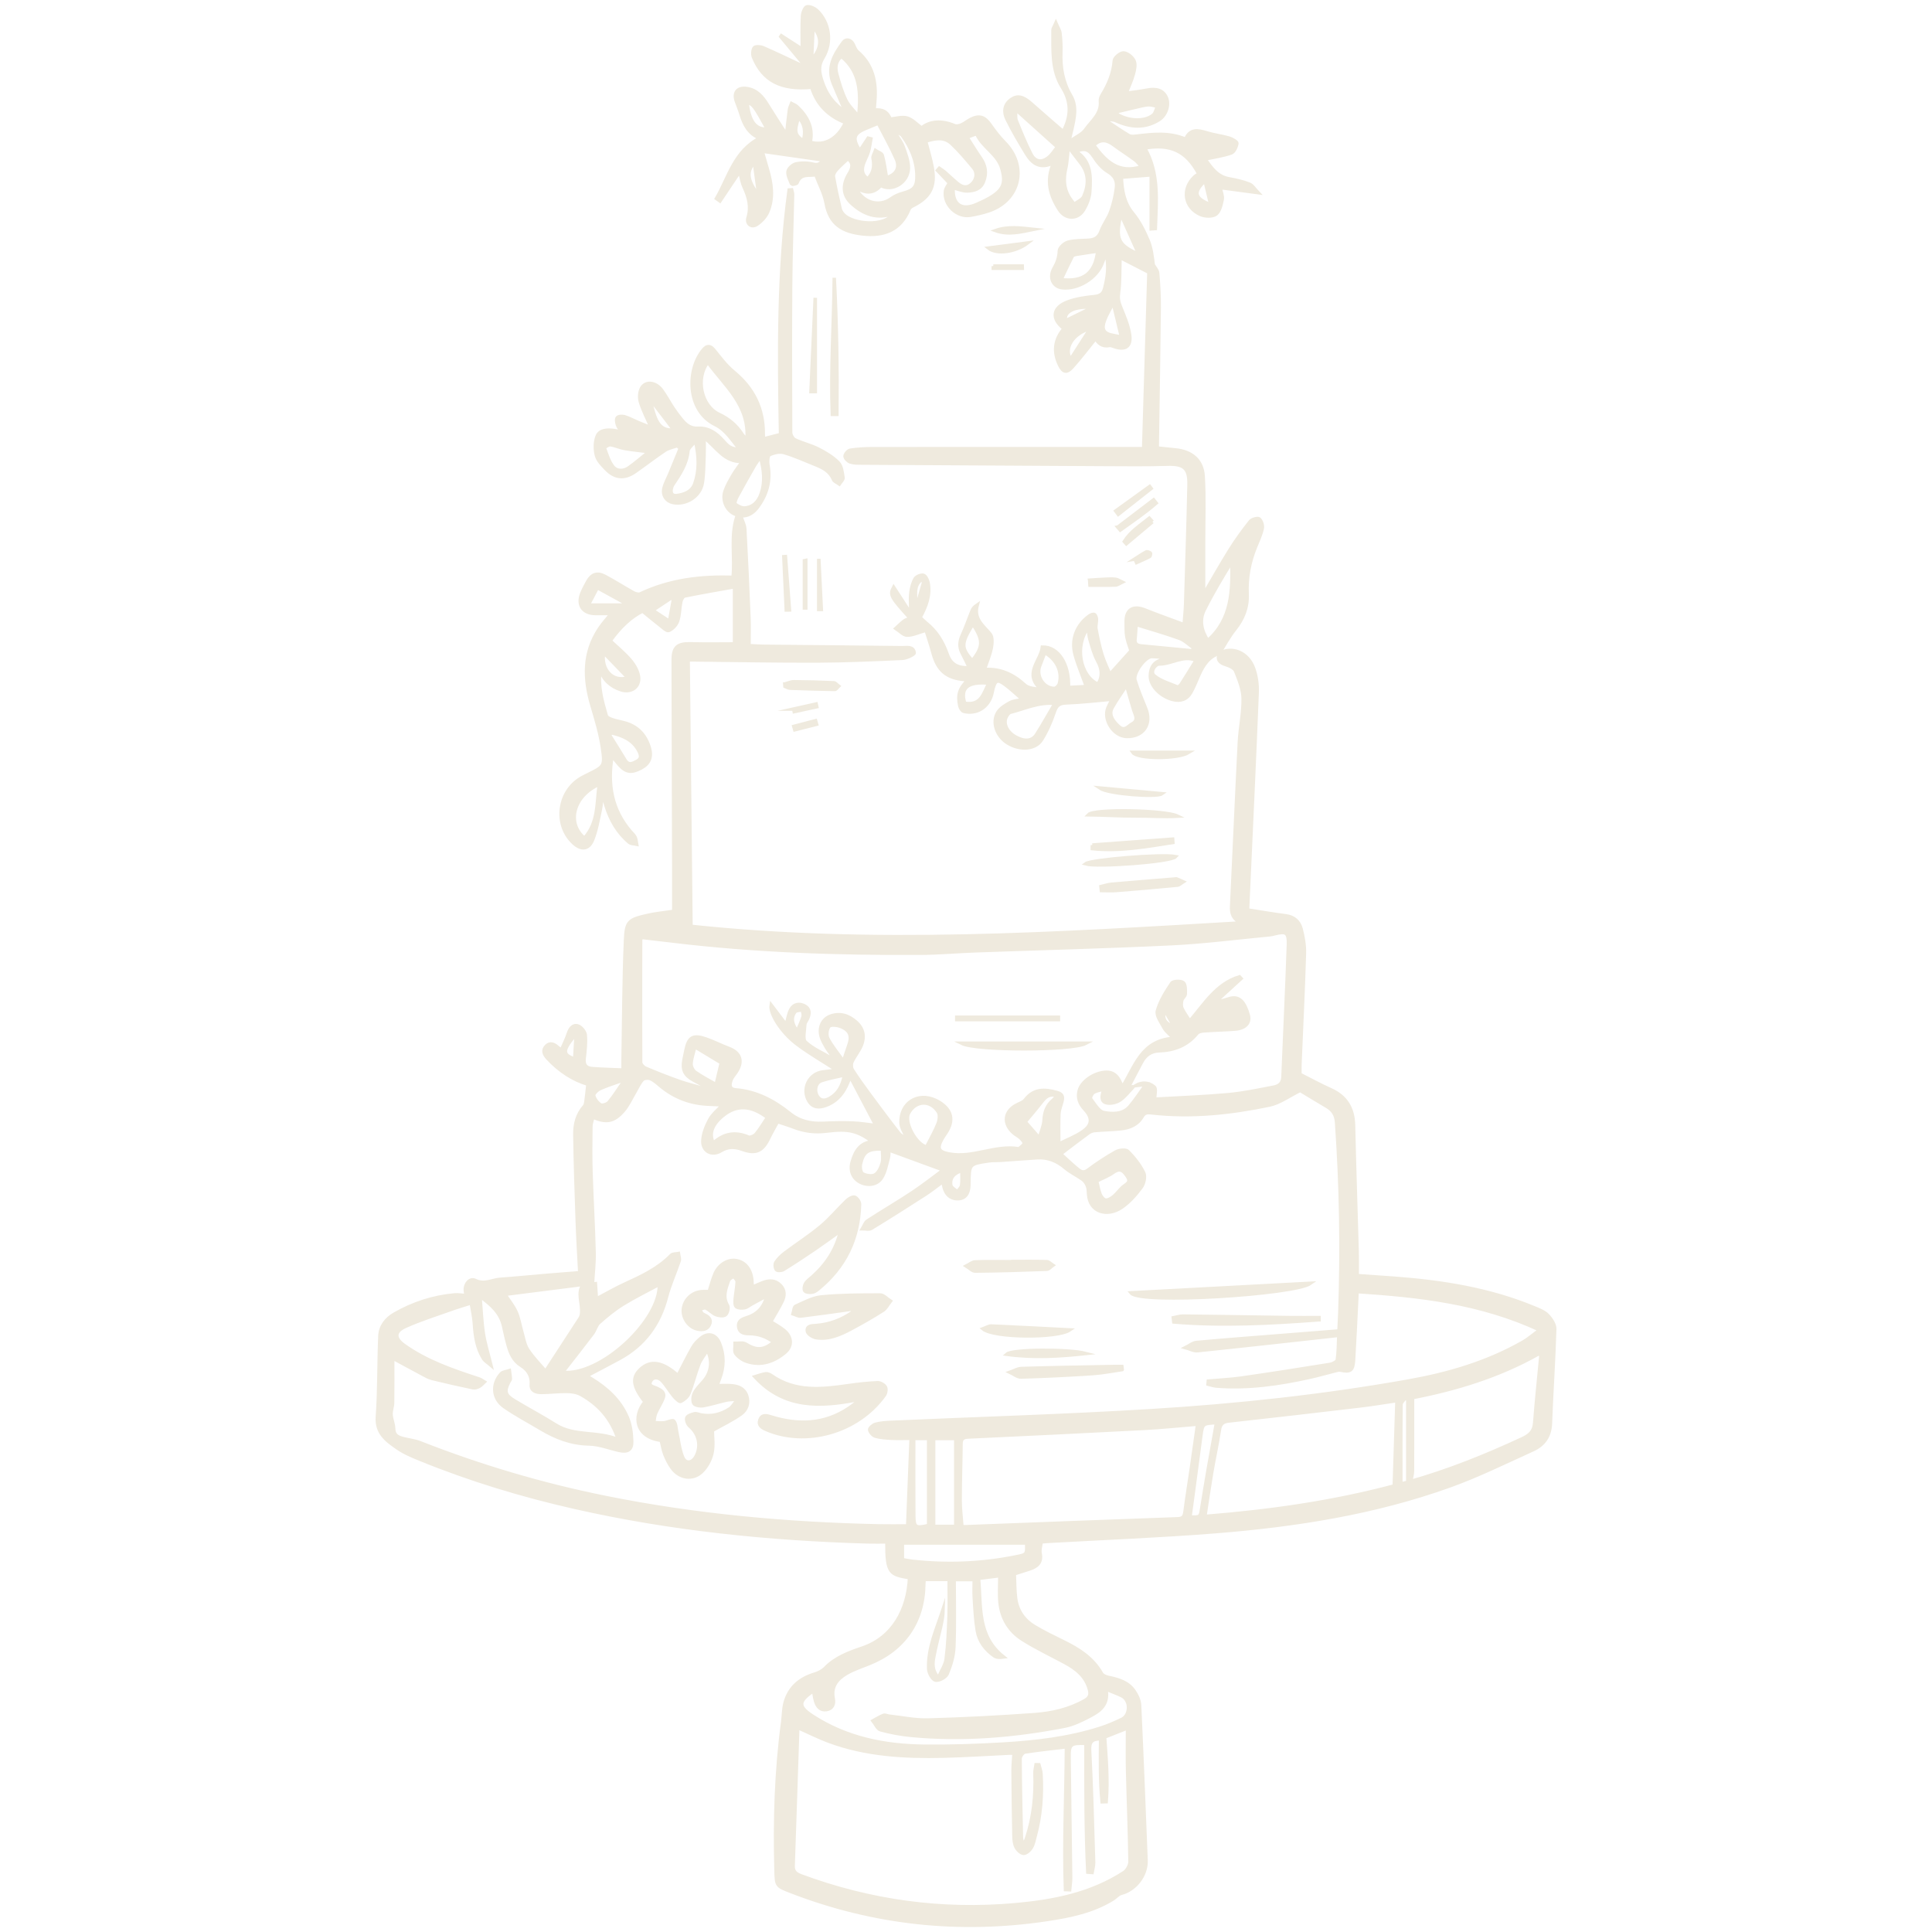 <?xml version="1.0" encoding="UTF-8"?>
<svg id="a" data-name="Capa 1" xmlns="http://www.w3.org/2000/svg" viewBox="0 0 1080 1080">
  <defs>
    <style>
      .c {
        fill: #efeade;
        stroke: #efeade;
        stroke-miterlimit: 10;
        stroke-width: 1.99px;
      }
    </style>
  </defs>
  <g id="b" data-name="UKHQVQ">
    <g>
      <path class="c" d="M681.47,365.3c7.26-4.06,16.06-.57,19.26,8.33,1.5,4.18,2.18,8.95,2,13.4-1.38,35.11-3.06,70.21-4.64,105.32-.25,5.59-.51,11.19-.75,16.35,7.41,1.15,14.4,2.38,21.44,3.27,4.56,.58,7.42,3.24,8.48,7.22,1.19,4.5,2.02,9.29,1.88,13.91-.61,20.56-1.64,41.12-2.49,61.67-.08,1.97-.01,3.94-.01,5.82,5.77,2.9,11.38,5.98,17.2,8.59,8.65,3.87,12.54,10.42,12.76,19.78,.55,23.77,1.36,47.53,2.03,71.3,.11,4.1,.02,8.21,.02,12.83,7.14,.5,14.07,.95,21,1.48,26.7,2.02,52.96,6.15,77.9,16.49,2.65,1.1,5.59,2.19,7.51,4.15,1.97,2.02,4.09,5.14,4.01,7.72-.51,17.62-1.75,35.22-2.41,52.84-.27,7.11-3.7,11.87-9.74,14.61-15.37,6.97-30.58,14.48-46.43,20.18-42.17,15.14-86.14,22.01-130.58,25.57-31.44,2.52-62.99,3.7-94.49,5.49-1.05,.06-2.1,.2-3.43,.33-.24,2.19-1,4.39-.6,6.35,1.05,5.1-1.62,7.33-5.82,8.71-2.72,.9-5.46,1.75-8.58,2.75,.21,4.52,.14,9.09,.7,13.59,.85,6.92,4.55,12.32,10.45,15.87,5.21,3.13,10.7,5.79,16.17,8.47,8.61,4.21,16.51,9.14,21.41,17.84,.65,1.15,2.57,1.91,4.03,2.21,5.5,1.12,10.8,2.7,14.14,7.52,1.58,2.28,2.98,5.19,3.11,7.88,1.36,28.93,2.47,57.86,3.62,86.8,.33,8.29-5.97,16.4-13.85,18.4-1.7,.43-3.03,2.17-4.62,3.16-11.25,6.98-23.96,9.55-36.72,11.47-49.09,7.37-96.9,2.28-143.28-15.63-8.14-3.15-8.08-3.15-8.32-11.82-.76-27.77,.07-55.47,3.76-83.05,.48-3.61,.4-7.37,1.38-10.84,2.35-8.29,8.14-13.25,16.34-15.71,2.18-.66,4.49-1.81,6.05-3.41,5.77-5.92,13.17-8.64,20.69-11.19,17.3-5.85,25.6-21.67,26.44-39.4-10.88-1.85-12.76-2.26-12.67-20.02-3.54,0-7.13,.09-10.71-.01-55.26-1.6-110.08-7.12-164.07-19.39-29.44-6.69-58.28-15.41-86.26-26.82-4.36-1.78-8.82-3.64-12.65-6.31-5.96-4.15-11.79-8.23-11.13-17.43,1.08-15.01,.74-30.12,1.41-45.17,.23-5.29,3.47-9.51,8.01-12.12,10.42-5.99,21.67-9.67,33.68-10.76,2.06-.19,4.17,.23,6.55,.39-.15-.9-.45-2-.5-3.11-.18-3.57,2.62-6.78,5.51-5.36,5.1,2.52,9.4-.32,14.02-.64,8.48-.58,16.95-1.45,25.43-2.17,6.11-.52,12.22-.99,19.03-1.54-.47-9.35-1.07-18.67-1.39-28.01-.57-16.45-1.15-32.9-1.36-49.35-.07-5.66,1.29-11.19,5.31-15.67,.53-.6,.73-1.6,.85-2.44,.42-3.1,.73-6.21,1.15-9.93-8.17-2.37-15.98-7.41-22.53-14.48-2.04-2.2-3.02-4.52-.74-6.79,2.16-2.16,4.46-1.01,6.44,.81,.44,.41,.98,.71,1.97,1.41,1.37-3.18,2.86-6.1,3.88-9.17,.93-2.78,2.51-5.17,5.37-4.27,1.77,.56,3.9,3.18,4.06,5.03,.38,4.35-.14,8.82-.65,13.2-.41,3.51,1.17,5.31,4.33,5.56,5.69,.45,11.4,.56,17.51,.83,0-2.57-.02-4.04,0-5.51,.39-22.39,.41-44.8,1.37-67.16,.45-10.58,1.83-11.34,12.16-13.74,4.72-1.1,9.59-1.51,14.82-2.31,0-8.73,.02-17.5,0-26.27-.11-38.12-.27-76.23-.32-114.35,0-7.24,2.58-9.15,10.02-8.93,8.2,.24,16.41,.06,24.25,.06v-32.02c-9.88,1.77-18.96,3.32-27.98,5.16-.92,.19-1.88,2.07-2.13,3.3-.72,3.57-.62,7.37-1.78,10.76-.73,2.14-2.87,4.38-4.93,5.24-1.07,.45-3.43-1.91-5.07-3.17-3.01-2.32-5.92-4.77-9.54-7.71-6.72,3.35-12.75,9.1-18.15,16.69,3.82,3.61,7.86,6.88,11.18,10.76,2.16,2.53,4.13,5.81,4.65,9.01,.95,5.82-4,9.4-9.67,7.56-5.64-1.83-9.74-5.38-11.77-11.24-1.41,9.03,1.02,17.45,3.45,25.82,.28,.97,2.02,1.74,3.23,2.16,2.3,.78,4.72,1.19,7.07,1.84,7.26,2.01,11.7,6.86,13.77,13.96,1.48,5.06-.08,8.75-4.56,11.14-5.39,2.87-8.41,2.47-12.14-1.7-1.3-1.45-2.48-3.01-4.13-5.03-2.74,16.06-.18,30.13,10.24,42.32,.89,1.04,2.02,1.97,2.6,3.16,.57,1.15,.58,2.57,.84,3.88-1.35-.31-3.04-.21-3.99-1-6.51-5.43-10.55-12.51-13.03-20.53-.57-1.85-.99-3.74-2.4-5.65-.26,2.6-.28,5.26-.83,7.8-1.22,5.62-2.16,11.4-4.24,16.71-2.21,5.65-6.33,6.08-10.74,1.96-11.22-10.46-8.35-29.73,5.47-36.77,.81-.41,1.63-.83,2.45-1.24,9.35-4.62,9.84-4.69,8.28-15.24-1.17-7.93-3.52-15.72-5.81-23.44-4.45-14.97-4.89-29.45,4.14-43.03,1.9-2.85,4.25-5.4,6.73-8.51-3.28,0-6.1,0-8.92,0-7.05-.03-10.27-4.72-7.63-11.27,.91-2.25,2.06-4.42,3.25-6.54,2.34-4.14,5.29-5.19,9.57-2.92,5.38,2.85,10.5,6.17,15.83,9.12,1.15,.64,3,1.18,4.02,.69,16.39-7.75,33.75-9.87,51.84-9.24,1.23-11.17-1.45-22.77,2.05-33.71,.77-.07,1.55-.15,2.32-.22,.74,2.26,2,4.5,2.13,6.8,.92,16.58,1.66,33.18,2.33,49.77,.2,4.99,.03,9.99,.03,15.51,2.67,.14,5.34,.37,8.01,.4,25.91,.26,51.83,.46,77.74,.78,2.54,.03,6.15-.85,6.6,2.85,.09,.78-4.16,2.91-6.48,3.01-15.83,.74-31.68,1.44-47.52,1.5-22.86,.09-45.73-.37-68.6-.6-1.18-.01-2.36,0-3.77,0,.53,49.67,1.05,98.99,1.58,148.99,101.77,10.86,204.1,4.2,307.87-1.92-5.23-2.37-5.75-5.73-5.56-9.6,1.46-30.45,2.75-60.92,4.3-91.36,.42-8.2,2.25-16.38,2.12-24.55-.08-5.17-2.26-10.43-4.23-15.36-.67-1.68-3.43-2.94-5.49-3.57-3.47-1.07-4.94-2.76-3.56-6.32l-.13,.14Zm-47.88,242.08c-2.48,2.56-4.66,5.58-7.56,7.54-1.99,1.34-5.18,2.07-7.47,1.53-3.27-.77-2.48-3.93-1.82-6.5,.05-.18-.27-.45-.6-.95-1.63,.52-3.57,.74-4.97,1.72-.95,.67-1.97,3.02-1.56,3.55,2.22,2.88,4.56,7.17,7.45,7.7,4.75,.87,10.61,1.13,14.44-3.3,3.31-3.83,6.04-8.16,9.19-12.51-1.72,.2-3.74,.45-5.77,.69,3.64-2.05,7.46-1.7,10.31,.85,1.11,.99,.18,4.25,.18,6.78,13.48-.78,27.33-1.26,41.12-2.51,8.6-.78,17.11-2.6,25.61-4.24,2.7-.52,4.93-2.03,5.07-5.53,.98-24.66,2.21-49.31,3.04-73.98,.24-7.09-1.25-7.9-7.9-6.22-.74,.19-1.48,.4-2.24,.47-18.49,1.74-36.95,4.14-55.48,5.03-36.47,1.76-72.99,2.66-109.48,3.97-10.12,.36-20.24,1.3-30.36,1.35-46.36,.24-92.65-1.23-138.73-6.8-5.85-.71-11.7-1.37-17.36-2.03-.37,.75-.62,1.02-.63,1.28-.05,22.85-.11,45.71,.01,68.56,0,1.14,1.5,2.81,2.7,3.31,6.29,2.66,12.66,5.18,19.1,7.45,4.45,1.57,9.08,2.65,14.27,4.14-.5-1.38-.51-1.8-.71-1.91-1.86-1.04-3.75-2.02-5.62-3.03-5.03-2.73-6.48-5.69-5.47-11.22,.33-1.8,.73-3.58,1.1-5.37,1.52-7.41,3.93-8.88,11.23-6.34,4.3,1.5,8.38,3.62,12.65,5.22,6.41,2.39,8.05,7.1,4.3,12.95-.99,1.54-2.34,2.92-2.96,4.59-.97,2.57-1.29,5.33,2.67,5.66,11.54,.95,21.25,6.08,30.06,13.18,5.54,4.47,11.85,5.85,18.8,5.52,5.47-.26,10.97-.38,16.44-.17,4.26,.16,8.49,.9,13.08,1.42-4.8-9.13-9.33-17.75-14.41-27.4-1.23,2.82-1.78,4.19-2.43,5.52-2.45,4.98-6.14,8.75-11.42,10.59-3.48,1.22-6.97,1.3-9.26-2.46-4.06-6.68,.08-15.29,7.8-16.24,2.6-.32,5.19-.62,7.97-.95-7.84-5.08-15.49-9.46-22.47-14.72-8.54-6.44-15.17-16.92-14.39-21.66,2.92,3.85,5.64,7.46,8.38,11.08,.97-3.36,1.31-6.32,2.65-8.72,1.59-2.86,4.59-3.5,7.56-1.94,3.09,1.63,2.9,4.33,1.69,7.11-.49,1.12-1.47,2.17-1.52,3.29-.16,3.37-1.35,8.25,.37,9.84,4.13,3.84,9.69,6.16,14.68,9.09,.21-.36,.43-.71,.64-1.07-1.22-1.74-2.56-3.4-3.64-5.23-1.07-1.82-2.14-3.71-2.77-5.71-1.59-5.12,.62-10.02,5.23-11.62,5.46-1.9,10.17-.22,14.29,3.51,3.86,3.49,4.67,7.93,2.89,12.51-1.3,3.33-3.78,6.19-5.31,9.45-.58,1.24-.55,3.38,.16,4.51,2.9,4.6,6.1,9.01,9.33,13.39,5.49,7.44,11,14.85,16.7,22.13,1.17,1.49,3.19,2.33,5,3.59-1.47-3.56-3.67-6.51-3.75-9.52-.29-10.97,9.27-17.03,19.09-12.55,.83,.38,1.65,.79,2.42,1.28,6.77,4.31,8,9.94,3.69,16.68-.82,1.28-1.75,2.51-2.47,3.84-2.84,5.27-1.72,7.15,4.17,8.27,13.23,2.51,25.65-5.1,38.82-2.93,.13,.02,.33-.04,.42-.14,.96-.92,2.49-1.76,2.68-2.83,.16-.91-1.08-2.24-1.97-3.11-1.08-1.04-2.53-1.7-3.69-2.67-6.35-5.33-5.41-12.46,2.02-15.97,1.5-.71,3.29-1.36,4.23-2.58,4.83-6.33,10.87-6.04,17.68-4.16,3.13,.86,3.47,2.36,2.83,4.9-.58,2.32-1.59,4.62-1.7,6.97-.26,5.3-.08,10.63-.08,16.95,4.44-2.24,9.42-4.08,13.62-7.03,5.31-3.73,5.35-7.76,.93-12.49-2.83-3.03-4.12-6.39-3.04-10.43,1.3-4.87,7.85-9.53,14.12-10.13,5.41-.52,8.01,2.77,9.84,8.43,7.33-11.82,10.86-26.4,28.92-27.42-2.72-2.87-4.5-4.14-5.42-5.87-1.65-3.07-4.51-6.89-3.78-9.54,1.53-5.5,4.78-10.64,8.02-15.45,.77-1.14,4.98-1.34,6.35-.31,1.29,.96,1.22,4.15,1.16,6.34-.04,1.18-1.66,2.25-1.96,3.51-.35,1.44-.47,3.26,.11,4.54,1.1,2.42,2.77,4.59,4.39,7.15,8.23-9.54,14.86-20.87,27.78-24.76,.28,.3,.56,.6,.84,.9-4.72,4.31-9.43,8.63-14.15,12.94,2.95-.04,5.31-.93,7.73-1.66,5.65-1.71,8.53,2.3,10.47,9.29,1.19,4.28-1.85,7.27-7.32,7.69-5.77,.45-11.57,.55-17.34,.97-1.39,.1-3.24,.44-4,1.38-5.53,6.79-12.75,9.53-21.27,9.78-4.47,.13-7.71,2.51-9.78,6.48-2.45,4.69-4.93,9.38-7.49,14.25,1.03-.24,2-.47,2.98-.69Zm-124.21,196.62c-3.76,0-7.4,.14-11.02-.04-3.03-.15-6.13-.35-9.02-1.17-1.36-.39-2.9-2.16-3.17-3.54-.16-.8,1.86-2.66,3.18-3.01,2.76-.74,5.7-.97,8.58-1.09,48.56-2.15,97.16-3.58,145.67-6.54,48.06-2.94,95.95-8.08,143.41-16.52,22.59-4.01,44.5-10.4,64.58-21.93,2.91-1.67,5.46-3.95,9.22-6.72-33.37-15.51-67.5-19.17-102.22-21.46-.09,1.96-.16,3.47-.24,4.97-.56,11.11-1.05,22.23-1.73,33.33-.36,5.88-1.73,6.75-7.3,5.61-.95-.19-2.06,.14-3.05,.39-4.58,1.15-9.11,2.49-13.72,3.51-17.31,3.84-34.76,6.42-52.57,5-1.57-.12-3.1-.7-4.65-1.07,.05-.55,.1-1.1,.15-1.65,6.26-.56,12.57-.83,18.79-1.73,16.41-2.36,32.79-4.93,49.16-7.58,1.55-.25,4-1.48,4.16-2.53,.66-4.45,.62-9,.84-13.8-1.73,.19-2.92,.33-4.11,.46-24.97,2.75-49.93,5.55-74.92,8.13-2.12,.22-4.39-1.1-6.59-1.7,1.99-.98,3.91-2.63,5.98-2.82,15.93-1.47,31.89-2.65,47.84-3.93,10.58-.84,21.16-1.69,31.89-2.54,.18-3.8,.36-6.97,.48-10.15,1.26-35.53,.68-71.02-1.82-106.49-.29-4.08-1.96-6.86-5.39-8.88-5.36-3.15-10.66-6.4-14.97-9-6.23,3.05-11.48,7.01-17.3,8.22-21.68,4.5-43.64,6.84-65.84,4.31-2.31-.26-3.91-.22-5.27,2.15-2.55,4.45-6.98,6.25-11.84,6.76-4.84,.51-9.73,.58-14.58,1-1.21,.11-2.55,.58-3.53,1.3-5.39,3.95-10.69,8.03-15.64,11.79,2.49,2.26,5.65,5.32,9.01,8.13,1.8,1.5,3.56,3.07,6.4,.95,4.97-3.71,10.19-7.16,15.6-10.19,1.8-1.01,5.55-1.38,6.63-.28,3.47,3.5,6.68,7.55,8.82,11.95,1,2.05,.16,6.05-1.34,8.05-3.15,4.21-6.79,8.41-11.11,11.31-7.73,5.19-17.71,2.81-18.29-7.56-.08-1.52-.12-3.12-.66-4.5-.53-1.35-1.43-2.78-2.58-3.61-3.15-2.28-6.79-3.94-9.73-6.44-4.65-3.96-9.77-6.07-15.85-5.69-6.78,.43-13.55,.97-20.33,1.43-2.28,.15-4.59-.01-6.84,.33-10.81,1.64-10.8,1.69-10.96,12.55-.01,.76,0,1.53-.09,2.28-.39,3.34-1.83,6.02-5.47,6.29-3.67,.27-6.47-1.47-7.82-5.03-.5-1.33-.71-2.76-1.15-4.54-3.57,2.61-6.64,5.1-9.95,7.23-9.98,6.43-20,12.78-30.13,18.96-1.19,.73-3.18,.15-4.8,.17,.9-1.46,1.46-3.45,2.76-4.29,8.29-5.4,16.86-10.38,25.1-15.84,6.1-4.04,11.84-8.62,17.38-12.69-10.22-3.74-20.15-7.38-30.58-11.2-.09,1.49,.08,3.14-.34,4.62-1.04,3.71-1.71,7.76-3.72,10.92-2.52,3.97-7.73,4.56-11.87,2.44-4.11-2.1-5.91-6.4-4.5-11.26,1.65-5.73,4.26-10.66,11.49-11.3-8.43-6.2-13.48-7.54-25.91-5.96-6.42,.82-12.41,.06-18.35-2.25-2.81-1.09-5.71-1.95-8.99-3.06-1.71,3.16-3.5,6.14-4.99,9.27-3.41,7.16-7.17,8.94-14.67,6.21-4.29-1.56-8.03-1.65-12.14,.85-4.87,2.96-10.11,.21-9.93-5.47,.13-4,1.83-8.2,3.76-11.81,1.64-3.05,4.62-5.38,7.35-8.41-2.86-.14-5.25-.28-7.64-.36-10.26-.35-19.35-3.73-27.24-10.35-1.74-1.47-3.51-3.08-5.55-3.95-1.25-.53-3.67-.32-4.47,.56-1.78,1.96-2.86,4.54-4.24,6.87-2.09,3.51-3.76,7.39-6.39,10.44-5.34,6.19-9.61,6.89-17.1,3.61-.41,1.82-1.12,3.58-1.14,5.35-.1,8.51-.21,17.04,.06,25.55,.47,14.9,1.37,29.79,1.74,44.69,.15,6.02-.6,12.07-.92,17.86-.35,.05,.59-.08,1.65-.23,.2,3.02,.38,5.68,.57,8.51,5.68-2.98,10.77-5.95,16.11-8.39,9.32-4.26,18.53-8.56,25.82-16.08,.78-.8,2.59-.61,3.92-.88,.16,1.34,.8,2.84,.41,3.99-2.26,6.76-5.29,13.3-7.07,20.17-3.98,15.32-12.47,26.92-26.41,34.47-6.01,3.25-12.08,6.4-18.34,9.71,.9,.56,1.76,1.11,2.64,1.64,8.66,5.24,15.99,11.93,20.07,21.28,1.81,4.16,2.46,9.07,2.58,13.67,.12,4.7-2.25,6.05-6.9,5.04-5.65-1.23-11.26-3.53-16.92-3.62-10.06-.17-18.73-3.58-27.07-8.58-6.79-4.07-13.85-7.75-20.32-12.27-6.44-4.5-6.99-12.55-1.71-18.37,.96-1.06,3.01-1.14,4.55-1.67,.19,1.52,.48,3.03,.53,4.55,.02,.53-.54,1.07-.82,1.61-2.7,5.24-2.23,7.46,2.87,10.54,7.69,4.65,15.66,8.85,23.26,13.63,10.63,6.68,23.19,3.28,35.12,8.26-3.95-12.26-11.24-19.92-20.94-25.37-2.24-1.26-5.19-1.66-7.83-1.71-4.71-.09-9.43,.56-14.15,.58-2.82,.01-6.06-.74-5.74-4.36,.43-4.96-2.04-8.42-5.55-10.62-4.5-2.82-6.13-6.93-7.41-11.47-.99-3.51-1.75-7.09-2.55-10.66-1.67-7.49-6.89-12.06-13.23-16.62,.63,7.41,.85,14.16,1.86,20.78,.87,5.67,2.64,11.19,4.23,17.66-1.54-1.34-3.22-2.25-4.1-3.66-3.69-5.92-4.64-12.59-5.07-19.44-.25-3.99-1.2-7.94-1.79-11.68-4.13,1.32-7.55,2.3-10.89,3.5-8.72,3.13-17.62,5.89-26.04,9.7-6.19,2.8-6.14,6.67-.74,10.53,12.73,9.1,27.32,14.05,41.98,18.85,1.05,.34,1.96,1.09,2.93,1.65-.9,.83-1.69,1.86-2.74,2.42-1.02,.55-2.39,1.03-3.45,.81-7.7-1.62-15.39-3.35-23.03-5.23-1.88-.46-3.64-1.53-5.38-2.45-5.46-2.9-10.89-5.86-16.58-8.93,0,8.58,.07,16.77-.05,24.96-.03,2.23-.99,4.47-.86,6.67,.15,2.63,1.4,5.22,1.45,7.84,.06,3.92,2.57,4.93,5.54,5.67,3.08,.78,6.32,1.11,9.25,2.26,33.67,13.24,68.23,23.45,103.68,30.61,50.34,10.17,101.27,14.75,152.55,15.87,5.43,.12,10.87,.02,16.39,.02,.63-16.19,1.26-32.27,1.92-49.02Zm105.88,167.96c-4.61,.04-6.47,1.35-6.2,6.47,1.11,20.85,1.62,41.74,2.25,62.61,.06,1.88-.55,3.77-.85,5.66-.78-.06-1.56-.12-2.34-.18-1.14-23.97-1.05-47.99-1.03-71.98-8.84-.34-9.61,.38-9.5,8.24,.32,22.25,.62,44.51,.87,66.76,.03,2.27-.36,4.54-.56,6.82-.76-.03-1.51-.06-2.27-.09-.95-26.55,.43-53.13,.54-79.82-8,.95-15.7,1.73-23.32,2.93-1.09,.17-2.66,2.4-2.65,3.67,.08,14.61,.4,29.21,.72,43.81,.03,1.41,.52,2.8,.8,4.21,1.26-1.12,1.75-2.21,2.12-3.33,3.97-11.86,5.2-24.08,4.73-36.52-.06-1.55,.41-3.13,.63-4.69,.5,0,1,0,1.5,.01,.41,1.65,1.09,3.29,1.19,4.96,.7,11.79-.14,23.46-3.26,34.89-.6,2.2-.99,4.58-2.15,6.46-.91,1.47-2.91,3.24-4.32,3.15-1.5-.09-3.39-1.95-4.18-3.5-.92-1.81-1.11-4.13-1.15-6.24-.25-12.18-.41-24.36-.49-36.54-.02-3.14,.34-6.28,.55-9.72-1.24,0-2.13-.04-3.01,0-12.18,.57-24.35,1.38-36.53,1.67-21.73,.51-43.31-.65-63.97-8.32-5.77-2.14-11.3-4.95-17.02-7.48-.18,.45-.47,.84-.48,1.25-.85,25.27-1.65,50.54-2.55,75.81-.12,3.36,1.53,4.63,4.46,5.72,38.77,14.39,78.73,19.83,119.91,16.13,21.41-1.92,42.26-6.03,60.67-18.01,1.75-1.14,3.37-4.06,3.34-6.13-.24-17.07-.95-34.13-1.36-51.19-.19-7.7-.03-15.4-.03-23.55-4.66,1.85-8.7,3.45-12.87,5.1,.87,12.11,1.87,24.13,.89,36.13-.74,.02-1.49,.03-2.23,.05-1.14-11.58-.94-23.24-.84-35.22Zm2.95-27.73c1.65,8.87-3.67,12.26-9.14,15.13-4.41,2.32-9.1,4.62-13.93,5.56-28.39,5.51-57.02,7.87-85.91,5.13-5.73-.55-11.48-1.61-17.02-3.13-1.71-.47-2.78-3.24-4.15-4.95,1.94-1.04,3.81-2.26,5.85-3.05,.86-.33,2.06,.33,3.12,.45,7.26,.79,14.55,2.38,21.78,2.17,19.79-.56,39.57-1.58,59.32-3,9.87-.71,19.56-2.89,28.39-7.91,2.85-1.62,3.28-3.48,2.47-6.38-2.06-7.4-7.49-11.59-13.82-14.99-7.9-4.25-16.06-8.1-23.62-12.89-7.42-4.7-11.72-11.97-12.53-20.82-.44-4.76-.08-9.59-.08-14.77-4.24,.54-7.94,1-11.97,1.51,1.47,15.81-.89,32.26,13.97,43.98-2.28,.31-3.96,.17-5.15-.67-4.91-3.46-8.47-8.11-9.46-14.05-1-5.98-1.29-12.09-1.67-18.15-.23-3.56-.04-7.14-.04-10.43h-11.27c0,12.95,.34,25.44-.17,37.9-.2,5.01-1.78,10.16-3.74,14.82-.79,1.88-4.54,3.89-6.48,3.5-1.67-.33-3.69-3.95-3.79-6.19-.51-11.75,4.46-22.3,8.01-33.17-.09,3.47-.75,6.81-1.51,10.14-1.22,5.34-2.72,10.63-3.68,16.02-.64,3.59-1.32,7.44,2.56,12,1.8-4.18,3.97-7.27,4.39-10.59,1-7.84,1.33-15.78,1.61-23.7,.24-6.8,.05-13.61,.05-20.83h-14.01c-.07,.83-.19,1.71-.2,2.58-.22,20.93-11,36.64-30.46,44.45-4.24,1.7-8.65,3.14-12.57,5.39-5.26,3.03-9,7.28-7.63,14.16,.61,3.05-.33,5.66-3.74,6.2-3.27,.52-5.08-1.67-5.98-4.49-.61-1.91-.81-3.95-1.23-6.08-8.73,5.86-8.8,8.93-.77,14.17,19.06,12.43,40.4,16.7,62.67,16.94,14.62,.16,29.27-.35,43.87-1.2,18.42-1.07,36.75-3.21,54.45-8.85,4.18-1.33,8.25-3.1,12.21-5,4.69-2.25,5.09-10.64-.11-13.23-2.41-1.2-4.97-2.09-8.89-3.7Zm51.28-148.15c-10.53,.85-20.06,1.85-29.62,2.35-32.84,1.72-65.68,3.3-98.53,4.83-2.78,.13-4.14,.81-4.16,3.87-.08,10.5-.49,21-.49,31.51,0,4.92,.64,9.85,.98,14.57,1.02,.19,1.32,.3,1.61,.29,39.7-1.5,79.41-3.05,119.12-4.46,3.06-.11,3.73-1.45,4.07-4.11,1.07-8.3,2.42-16.55,3.63-24.83,1.13-7.78,2.2-15.57,3.4-24.01Zm111.45-13.17c-7.41,1.08-13.85,2.18-20.33,2.94-24.48,2.89-48.97,5.74-73.48,8.43-3.43,.38-4.98,1.49-5.51,5.04-1.19,7.97-2.96,15.84-4.31,23.79-1.36,8.01-2.5,16.05-3.82,24.61,36.35-2.89,71.57-7.89,105.94-17.06,.51-16.11,.99-31.6,1.5-47.74Zm80.51-25.55c-.5-.17-1.01-.34-1.51-.51-22.11,12.45-46.04,19.7-70.35,24.41,0,13.99,.03,27.53-.04,41.06,0,1.68-.55,3.36-.85,5.04-.57-.07-1.14-.14-1.71-.21v-44.99c-.54-.2-1.08-.4-1.62-.6-.78,1.21-2.22,2.4-2.23,3.62-.16,14.75-.1,29.51-.1,44.43,1.21-.31,2.95-.73,4.67-1.21,21.75-6.1,42.59-14.51,63.07-24,4.34-2.01,6.77-4.09,7.15-9.02,.96-12.69,2.32-25.35,3.52-38.02Zm-579.29-33.85c2.34,3.6,4.79,6.56,6.31,9.94,1.52,3.39,2.05,7.22,3.11,10.83,1.01,3.45,1.5,7.29,3.39,10.21,2.92,4.51,6.83,8.38,10,12.14,6.05-9.29,12.69-19.45,19.28-29.64,.47-.72,.76-1.64,.87-2.5,.75-5.89-2.88-12.21,1.24-16.6-14.24,1.81-29.15,3.7-44.19,5.62Zm32.18,43.66c21.58,2.41,55.16-29.3,54.24-49.3-6.66,3.6-13.76,7.06-20.45,11.19-4.74,2.92-9.1,6.54-13.27,10.24-1.68,1.49-2.2,4.21-3.62,6.09-5.44,7.18-11.02,14.24-16.9,21.79Zm190.07,104.71c2.02,.34,3.79,.73,5.59,.93,19.33,2.13,38.54,1.39,57.63-2.43,6.5-1.3,6.52-1.19,6.29-7.87h-69.51v9.37Zm29.9-67.76h-12.43v49.18h12.43v-49.18Zm-23.57-.03c0,14.75-.09,29.01,.04,43.27,.06,6.58,1.04,7.13,8.36,5.4v-48.67h-8.41Zm-112.04-164.99c6.02-5.54,12.44-6.5,19.64-3.43,1.06,.45,3.45-.63,4.35-1.72,2.38-2.88,4.28-6.16,6.37-9.28-9.19-7.04-17.41-7.37-25.14-.97-5.89,4.88-7.82,9.99-5.21,15.4Zm281.36,156.15c-7.83,.43-7.87,.42-8.82,7.4-1.47,10.84-2.89,21.69-4.33,32.54-.57,4.27-1.16,8.53-1.74,12.84,5.87,.16,5.83,.15,6.64-4.89,1.13-7.05,2.28-14.1,3.49-21.13,1.52-8.79,3.12-17.56,4.76-26.76Zm-162.09-154.06c2.25-4.46,4.66-8.6,6.42-13.01,.79-1.97,1.16-5.05,.15-6.63-4.43-6.99-12.78-6.52-16.64,.61-2.85,5.25,4.34,17.96,10.07,19.03Zm-191.29-172.59c8.04-8.84,6.8-19.79,8.38-30.28-14.36,6.25-18.76,21.63-8.38,30.28Zm76.57,125.5c-4.59-2.78-9.48-5.73-14.84-8.97-.83,3.43-1.95,6.44-2.14,9.5-.09,1.59,1.05,3.89,2.37,4.81,3.86,2.69,8.09,4.84,11.68,6.92,.91-3.83,1.88-7.86,2.93-12.26Zm209.75,66.07c.65,2.62,1.01,5.19,1.96,7.53,.54,1.33,1.94,3.08,3.09,3.19,1.44,.13,3.24-.96,4.5-2,1.83-1.5,3.2-3.54,4.97-5.14,1.81-1.64,5.03-2.6,2.84-5.91-1.85-2.8-3.78-5.56-7.95-2.58-2.91,2.08-6.39,3.37-9.41,4.91Zm-141.49-66.8c1.25-3.75,2.04-6.3,2.95-8.82,1.97-5.44,.84-8.67-4.56-10.82-1.97-.78-5.57-1.13-6.48-.04-1.26,1.51-1.64,5.04-.71,6.84,2.17,4.23,5.35,7.94,8.8,12.83Zm21.82,48.9c-8.13-.25-10.8,1.48-12.35,8.43-.39,1.75,.1,4.91,1.21,5.51,1.96,1.05,5.3,1.59,6.99,.57,1.98-1.19,3.32-4.14,4.01-6.59,.66-2.37,.14-5.07,.14-7.92Zm-151.4-232.63c-.45,.38-.89,.76-1.34,1.13,2.91,4.68,5.89,9.32,8.71,14.05,2.07,3.47,4.49,2.03,6.91,.7,2.76-1.52,2-3.76,.9-5.87-3.22-6.18-8.94-8.51-15.18-10.01Zm239.08,226.58c1.02-3.67,2.5-6.84,2.66-10.07,.23-4.58,1.6-8.25,5.1-11.19,.74-.62,1.28-1.49,2.17-2.56-4.15-1.19-6.42,.57-8.51,3.28-2.95,3.83-6.12,7.49-9.38,11.43,1.77,2.03,4.33,4.95,7.96,9.11Zm-108.89-35.34c-4.8,1.14-8.98,1.85-12.96,3.18-3.18,1.06-4.21,5.39-2.41,8.55,1.78,3.12,4.41,2.9,7.07,1.41,4.7-2.64,7.12-6.87,8.3-13.14Zm-123.52,3.78c-.32-.22-.65-.45-.97-.67-4.1,1.47-8.3,2.73-12.25,4.52-1.54,.7-3.76,2.86-3.54,3.89,.43,1.99,2.07,4.14,3.83,5.25,.95,.6,3.79-.29,4.71-1.39,3.01-3.64,5.53-7.69,8.23-11.59Zm-.2-266.4c.11-.55,.22-1.1,.34-1.64-4.8-2.63-9.6-5.26-14.83-8.13-1.8,3.42-3.33,6.33-5.14,9.77h19.63Zm2.68,40.63c-4.43-4.59-8.86-9.17-13.68-14.17-1.71,9.42,4.9,17.02,13.68,14.17Zm25.39-43.68c-.4-.35-.8-.69-1.21-1.04-3.33,2.21-6.66,4.43-10.49,6.98,3.65,2.39,6.35,4.16,9.49,6.23,.78-4.29,1.49-8.22,2.2-12.16Zm161.24,319.1c-4.3,1.32-6.94,3.87-6.25,8.26,.22,1.4,2.41,2.5,3.7,3.73,.85-1.22,2.24-2.37,2.43-3.69,.38-2.64,.11-5.38,.11-8.31Zm-215.59-76.48c-7.97,9.24-8,11.81-.84,14.21,.26-4.39,.52-8.73,.84-14.21Zm123.52-1.32c1.29-3.09,2.53-5.52,3.29-8.1,.35-1.19-.23-2.66-.39-4-1.45,.39-3.56,.3-4.22,1.24-2.66,3.76-1.28,7.3,1.32,10.86Zm205.38-11.97c-1.43,5.04-.32,7.26,5.68,9.93-1.85-3.23-3.7-6.46-5.68-9.93Z"/>
      <path class="c" d="M681.6,365.17c-6.03,1.86-8.98,6.67-11.4,11.97-1.52,3.32-2.75,6.79-4.56,9.94-2.25,3.89-5.85,5.03-10.22,3.87-6.76-1.79-12.39-7.67-12.34-13.01,.05-5.88,3.06-9.01,8.96-9.28,1.04-.05,2.08,0,3.15-.53-3.76-.41-7.52-1.09-11.29-1.15-3.84-.06-10.67,9.36-9.47,13.26,1.66,5.36,3.83,10.58,5.97,15.78,3.57,8.67-1.33,15.93-10.66,15.64-7.15-.22-13.12-9.37-10.35-15.99,.85-2.04,2-3.96,2.47-4.86-8.44,.72-17.25,1.77-26.09,2.1-4.02,.15-5.33,1.72-6.53,5.29-1.78,5.29-4.08,10.53-7.02,15.26-3.45,5.54-12.11,6.05-18.92,1.83-6.04-3.74-8.85-11.41-5.53-16.94,1.42-2.37,4.29-4.1,6.84-5.5,1.9-1.05,4.34-1.11,7.18-1.75-3.68-3.16-6.78-6.23-10.29-8.73-3.9-2.77-5.08-2.18-6.38,2.3-.34,1.17-.49,2.39-.82,3.56-1.98,7.13-8.38,11.11-15.5,9.4-.93-.22-1.94-1.78-2.19-2.88-1.4-6.32-.3-9.79,4.55-14.65-.96-.12-1.62-.23-2.3-.29-9.73-.87-14.68-5.2-17.24-14.77-1.19-4.43-2.69-8.77-3.94-12.78-4.38,1.24-7.53,2.83-10.64,2.77-2.09-.04-4.12-2.42-6.19-3.75,1.56-1.41,3.03-2.93,4.71-4.18,.91-.68,2.17-.91,3.36-1.38-10.94-12.02-11.58-13.22-9.36-17.38,2.67,4.11,5.37,8.27,8.07,12.43,.5-.19,1-.39,1.5-.58,0-2.98-.3-6,.09-8.94,.35-2.65,1.04-5.43,2.36-7.7,.7-1.21,3.24-2.25,4.6-1.92,1.15,.28,2.28,2.54,2.58,4.08,1.34,6.96-1.04,13.21-4.47,19.47,1.1,1.03,2.11,2.12,3.26,3.04,5.81,4.59,9.48,10.55,11.89,17.5,1.98,5.71,5.89,7.98,12.48,7.54-1.41-2.88-2.67-5.59-4.06-8.23-1.79-3.4-1.45-6.59,.14-10.04,2.06-4.47,3.62-9.17,5.49-13.73,.43-1.06,1.23-1.97,2.73-2.98-2.11,7.82,3.33,11.46,7.22,16.16,1.39,1.68,1.15,5.28,.65,7.8-.79,3.96-2.44,7.75-3.88,12.09,8.97-.66,16.19,2.76,22.69,8.72,2.06,1.89,5.77,1.98,9.37,2.45-10.42-8.71-.38-16.01,.45-23.74,8.77-.19,15.08,9.59,14.52,22.58,3.62-.18,7.19-.36,10.11-.51-2.16-5.99-4.61-11.74-6.28-17.71-2.39-8.52,.78-16.68,7.89-21.77,.77-.55,2.1-1.12,2.77-.81,.67,.3,1.12,1.7,1.16,2.63,.07,1.81-.6,3.72-.27,5.45,.91,4.85,1.91,9.72,3.37,14.43,1.26,4.06,3.19,7.91,4.45,10.95,3.39-3.76,7.67-8.52,11.95-13.28,.16,.58,.33,1.16,.49,1.75-1-3.12-2.28-6.18-2.91-9.38-.53-2.66-.33-5.47-.4-8.21-.2-7.01,3.77-9.52,10.37-6.88,7.02,2.81,14.15,5.32,22.02,8.26,.34-4.52,.74-8.1,.85-11.68,.68-22.24,1.41-44.48,1.89-66.72,.2-9.29-2.96-11.69-12.07-11.41-11.73,.36-23.47,.22-35.21,.16-45.27-.22-90.55-.5-135.82-.78-2.12-.01-4.37,.03-6.33-.63-1.25-.42-2.89-2.12-2.86-3.2,.04-1.17,1.69-3.09,2.86-3.27,4.04-.63,8.18-.86,12.29-.87,47.87-.05,95.74-.03,143.61-.03,2.41,0,4.82,0,8.17,0,1-33.52,1.99-66.66,2.94-98.64-5.73-2.94-11.04-5.67-16.25-8.35,0,.05,.03,1.12,0,2.19-.19,5.87,0,11.79-.79,17.58-.4,2.88-.09,5.06,.98,7.68,2.11,5.16,4.43,10.44,5.22,15.88,.95,6.6-2.47,8.71-8.7,6.49-.85-.3-1.83-.72-2.65-.56-4.06,.82-6.24-1.5-7.62-3.97-4.34,5.34-8.55,10.95-13.22,16.14-2.92,3.25-4.94,2.83-6.9-1.21-3.52-7.24-2.91-14.16,2.51-20.36-7.23-5.57-6.47-11.77,2.22-14.95,4.64-1.7,9.74-2.41,14.7-2.92,3.25-.33,4.99-1.47,5.77-4.59,1.53-6.09,2.6-12.17,.79-19.83-1.04,2.62-1.65,4.02-2.16,5.47-2.92,8.36-13.57,14.99-22.41,13.94-5.11-.61-7.44-5.72-4.51-10.83,1.79-3.12,2.86-6.06,2.95-9.77,.04-1.7,2.86-4.26,4.86-4.79,3.76-1,7.84-.81,11.78-1.11,3.31-.25,5.44-1.6,6.68-5.04,1.38-3.82,4.09-7.17,5.45-10.99,1.54-4.34,2.65-8.94,3.17-13.51,.42-3.65-.94-6.65-4.77-8.88-3.26-1.9-5.93-5.27-8.04-8.53-2.53-3.89-5.28-5.04-9.96-2.65,8.68,5.41,8.33,14.04,7.8,22.41-.22,3.48-1.68,7.17-3.52,10.19-3.32,5.46-9.99,5.24-13.42-.06-5.11-7.89-7.65-16.2-3.15-26.39-7.55,3.82-11.95,.5-15.22-4.86-3.87-6.33-7.66-12.74-10.93-19.39-1.93-3.91-1.68-8.15,2.47-11,3.45-2.38,6.6-1.54,10.98,2.37,6.02,5.36,12.16,10.61,17.93,15.63,3.83-7.15,5.48-15.49-.43-24.84-6.1-9.65-5.13-21.07-5.23-32.03,0-.79,.65-1.58,1.59-3.75,1.09,2.57,2.09,4,2.26,5.52,.39,3.47,.61,7,.48,10.5-.34,8.71,1.04,16.87,5.57,24.56,3.49,5.93,1.96,12.43,.54,18.72-.41,1.84-.87,3.66-1.31,5.5,.34,.25,.68,.5,1.03,.75,2.72-1.96,6.19-3.39,8.01-5.99,3.43-4.91,9.04-8.87,8.33-16.04-.11-1.12,.4-2.46,1.01-3.46,3.64-5.92,6.21-12.08,6.77-19.18,.13-1.65,3.51-4.39,5.19-4.25,2.12,.18,4.91,2.43,5.8,4.48,.9,2.06,.2,5.09-.47,7.5-.96,3.47-2.53,6.76-4,10.56,4.09-.59,7.85-.96,11.54-1.7,5.52-1.11,9.13,.11,10.91,4.02,1.79,3.93,.01,9.85-4.12,12.43-7.83,4.88-15.85,4.27-23.98,.51-1.47-.68-3.35-.51-5.03-.74-.02,.4-.05,.79-.07,1.19,4.1,2.69,8.12,5.5,12.34,7.98,1.09,.64,2.82,.46,4.22,.29,9.1-1.06,18.19-2.21,27.53,1.74,2.41-5.89,6.84-5.11,11.77-3.58,4.05,1.26,8.34,1.73,12.42,2.91,1.7,.49,4.52,2.15,4.41,2.91-.3,1.96-1.57,4.78-3.13,5.33-4.51,1.6-9.35,2.25-14.76,3.42,3.49,4.8,6.65,9.91,13.54,11.14,3.86,.69,7.75,1.55,11.37,2.99,1.79,.71,2.99,2.9,4.69,4.64-7.36-.98-13.93-1.85-21.07-2.8,.51,2.65,1.52,4.79,1.14,6.64-.6,2.93-1.4,6.64-3.48,8.2-1.88,1.41-5.97,1.28-8.42,.25-9.14-3.86-10.7-14.21-3.53-20.99,.77-.73,1.77-1.21,2.46-1.67-6.82-12.92-15.86-17.1-30.34-14.55,8.18,14.37,6.43,29.76,5.94,45.02-.75,.06-1.5,.12-2.24,.17v-30.19c-6.24,.49-11.46,.91-16.77,1.33,.38,7.33,1.34,14.17,6.35,20.24,3.62,4.39,6.32,9.74,8.56,15.03,1.82,4.31,2.34,9.16,2.92,13.76,.86,1.51,2.34,2.98,2.47,4.55,.53,6.36,.92,12.76,.86,19.14-.26,26.06-.71,52.11-1.1,78.71,3.17,.33,6.72,.72,10.28,1.07,8.86,.86,14.84,5.68,15.39,14.57,.76,12.29,.24,24.65,.25,36.98,.01,9.87,0,19.73,0,29.41,4.72-8.05,9.58-16.73,14.84-25.16,3.45-5.52,7.31-10.81,11.36-15.91,.91-1.14,4.2-1.97,4.93-1.32,1.22,1.1,2.02,3.68,1.65,5.33-.79,3.53-2.37,6.89-3.75,10.27-3.46,8.45-5.1,17.19-4.69,26.33,.33,7.49-2.21,13.9-6.94,19.77-3.32,4.13-5.8,8.93-8.67,13.43,0,0,.12-.13,.12-.13Zm-6.45-7.05c13.64-11.98,13.9-27.99,13.48-44.38-5.45,8.86-10.83,17.82-15.48,27.14-2.9,5.82-1.59,11.76,2,17.24Zm-85.34,35.02c-9.34-.81-16.99,2.95-24.95,4.98-1.05,.27-2.06,1.78-2.56,2.95-1.59,3.73,.76,8.35,5.29,10.85,5.27,2.91,9.45,2.56,11.95-1.41,3.45-5.46,6.59-11.11,10.27-17.37Zm-20.88-330.94c-.41,.09-.83,.18-1.24,.28,.1,1.68-.21,3.53,.39,5.01,2.55,6.3,5.1,12.62,8.18,18.66,2.23,4.37,5.94,5.04,9.82,2,2.12-1.66,3.56-4.18,5.05-6-7.84-7.05-15.02-13.5-22.19-19.94Zm28.24,19.7c-.51,4.41-.63,8.52-1.52,12.47-1.22,5.42-1.08,10.55,1.66,15.43,.89,1.57,2.11,2.96,3.18,4.43,1.83-1.43,4.52-2.48,5.35-4.35,2.86-6.43,3.04-12.93-1.7-18.86-2.34-2.93-4.56-5.95-6.97-9.11Zm37.87,267.15c-.15,2.25-.25,5.23-.58,8.18-.29,2.59,1.01,3.63,3.3,3.86,9.6,.93,19.19,1.84,28.79,2.76,.23-.58,.46-1.17,.69-1.75-2.6-1.8-4.98-4.25-7.85-5.29-7.92-2.87-16.06-5.16-24.36-7.75Zm33.58,20.12c.04,.06-.01-.13-.12-.17-7.15-2.97-13.51,2.16-20.47,2.15-2.4,0-5.39,4.48-2.87,6.62,3.58,3.03,8.61,4.39,13.09,6.29,.41,.17,1.59-.81,2.04-1.5,2.82-4.39,5.53-8.86,8.33-13.38Zm-57.26-287.97c6.61,8.95,13.76,16.28,26.96,12.03-1.49-1.55-2.53-2.99-3.89-3.99-3.92-2.88-8.03-5.5-11.94-8.39-3.78-2.79-7.39-3.41-11.13,.35Zm-18.32,75.15c12.73,1.56,19.23-3.6,20.62-16.02-3.98,.59-7.97,1.14-11.94,1.8-.82,.14-2,.44-2.31,1.04-2.17,4.22-4.15,8.54-6.37,13.18Zm36.71,226.64c-2.62,4.03-5.58,8.11-8.02,12.47-2,3.57-.37,7.06,3.64,10.7,3.36,3.05,5.26-.26,7.49-1.44,3.91-2.07,1.75-5.13,.88-7.96-1.4-4.6-2.68-9.23-3.99-13.78Zm-15.92-.42c2.77-4.7,2.18-8.74-.23-13.17-1.99-3.65-3.05-7.84-4.26-11.87-.61-2.02-.65-4.22-1.01-6.74-7.85,10.1-4.74,27.21,5.51,31.77Zm-29.82-17.78c-1.05,2.73-1.98,5.11-2.87,7.51-2.13,5.71,2.17,12.49,8.2,12.57,.97,.01,2.55-1.5,2.85-2.59,1.86-6.79-1.32-13.65-8.17-17.5Zm40.17-302.35l.45,1.64c6.32,3.81,15.51,4.12,20.05,.28,1.27-1.07,1.62-3.25,2.39-4.92-1.54-.32-3.08-.85-4.63-.9-1.49-.05-3.01,.31-4.48,.64-4.6,1.04-9.18,2.16-13.77,3.25Zm-80.34,286.32c-6.76,11.13-6.77,13.28-.36,20.67,6.27-7.94,6.36-11.48,.36-20.67Zm-4.61,44.38c9.38,1.63,10.6-5.65,13.59-11.29-11.89-1.09-16.23,2.6-13.59,11.29Zm83.51-222.18c-.42-.06-.85-.11-1.27-.17-1.29,2.53-2.79,4.98-3.83,7.61-2.29,5.81-.86,8.25,5.1,9.23,.98,.16,1.96,.38,4.2,.81-1.52-6.33-2.86-11.91-4.2-17.48Zm13.96-28.65c-3.6-8.03-6.75-15.06-10.2-22.77-3.15,14.22-1.75,17.41,10.2,22.77Zm-27.1,41.23c-9.73,2.66-15.23,11.02-11.18,17.42,3.95-6.16,7.57-11.79,11.18-17.42Zm67.28-68.97c-1.19-4.97-2.18-9.09-3.25-13.58-6.82,6.42-6.14,9.93,3.25,13.58Zm-65.84,57.22c-10.35-.93-16.81,2.38-15.38,7.55,5.18-2.54,10.28-5.05,15.38-7.55Zm-99.27,165.03c.42,.09,.84,.19,1.26,.28,1.18-4.1,2.35-8.21,3.53-12.31-.61-.17-1.21-.34-1.82-.51-4.14,3.25-2.75,8.13-2.97,12.53Z"/>
      <path class="c" d="M413.49,95.81c-3.82,5.72-7.42,11.1-11.03,16.49-.64-.45-1.28-.9-1.91-1.34,6.93-11.92,9.99-26.44,24.36-33.74-6.07-2.35-8.82-7.34-10.57-13.16-.75-2.48-1.71-4.89-2.61-7.32-1.83-4.96,.57-8,5.87-7.18,5.47,.85,8.65,4.66,11.37,9.09,3.15,5.14,6.46,10.18,9.71,15.26,.41-.12,.81-.24,1.22-.36,.47-4.13,.89-8.27,1.46-12.39,.15-1.1,.75-2.14,1.15-3.2,.99,.54,2.15,.9,2.95,1.65,5.76,5.41,9.19,11.77,7.42,19.9,8.02,2.41,15.52-1.74,19.81-11.03-9.42-3.58-16.01-10.1-18.93-19.74-17.09,1.53-27.09-3.61-32.52-16.77-.62-1.51-.47-4,.43-5.25,.57-.79,3.4-.66,4.82-.04,7.38,3.21,14.63,6.71,21.92,10.12l.95-.85c-4.29-5.16-8.57-10.32-12.86-15.47,.1-.15,.19-.31,.29-.46,3.61,2.33,7.23,4.67,11.72,7.57,0-6.67-.19-12.66,.12-18.62,.1-1.85,1.31-4.92,2.45-5.13,1.73-.32,4.28,.89,5.71,2.26,6.76,6.51,8.44,17.53,3.24,26.12-2.73,4.52-2.18,7.98-.77,12.57,2.48,8.05,7.1,13.99,13.47,17.83-2.12-4.91-4.56-10.37-6.84-15.9-3.71-9,.48-16.19,5.57-23.08,1.52-2.06,4.23-1.36,5.42,1.12,.7,1.46,1.28,3.19,2.44,4.19,8.63,7.4,10.59,17.03,9.66,27.71-.14,1.62-.26,3.24-.39,4.95q6.93-.94,8.99,5c3.3-.29,6.66-1.41,9.47-.6,2.9,.83,5.28,3.52,8.14,5.58,4.57-3.87,11.22-4.33,18.41-1.31,1.09,.46,2.79,.05,3.98-.47,1.79-.78,3.31-2.16,5.07-3.04,4.85-2.43,7.71-1.41,10.84,3.07,2.42,3.46,5.03,6.87,7.99,9.87,12.96,13.13,8.68,32.2-8.75,38.08-3.3,1.12-6.76,1.87-10.2,2.49-7.56,1.35-15.09-5.94-13.97-13.57,.22-1.49,1.37-2.84,2.2-4.46-2.08-2.2-4.37-4.62-6.66-7.03,.32-.37,.64-.73,.96-1.1,.98,.69,2.03,1.29,2.94,2.07,2.41,2.09,4.69,4.34,7.16,6.37,2.41,1.98,5.13,2.94,7.85,.61,2.96-2.54,3.61-6.53,1.19-9.45-3.87-4.68-7.82-9.36-12.24-13.52-4.32-4.06-9.58-2.85-14.55-1.3,1.26,4.96,2.75,9.73,3.64,14.61,1.98,10.81-1.23,16.78-11.05,21.61-.74,.36-1.56,1.04-1.86,1.77-4.83,11.83-14.28,15.15-25.95,13.83-11.15-1.26-18.25-5.31-20.38-17.26-.94-5.28-3.68-10.24-5.79-15.85-3.52,.83-8.4-1.14-10.52,4.58-.21,.58-2.86,.91-2.9,.79-.9-2.33-2.36-4.85-2.06-7.12,.21-1.62,2.64-3.81,4.41-4.19,3.05-.65,6.5-.64,9.51,.14,3.32,.86,4.6-.74,5.74-2.42-11-1.58-22.11-3.17-34.19-4.9,1.19,4.1,2.02,6.99,2.87,9.88,2.38,8.04,3.63,16.22,.19,24.16-1.18,2.71-3.62,5.27-6.12,6.91-2.89,1.89-5.78-.39-4.75-3.75,1.89-6.2,.33-11.64-2.23-17.19-1.18-2.54-1.57-5.45-2.45-8.68Zm127.01-19.14c2.75,4.28,4.97,7.99,7.45,11.53,2.93,4.2,3.7,8.5,1.78,13.35-1.65,4.16-5.29,5.01-8.88,5.16-2.66,.11-5.37-1.13-8.04-1.76-.65,9.35,4.65,13.17,13.25,9.33,3.05-1.36,6.13-2.75,8.9-4.58,6.32-4.17,7.16-8.07,5.2-15.27-2.33-8.54-10.95-12.05-14.22-19.76-1.7,.62-2.95,1.08-5.43,1.99Zm-44.95,22.67c5.33-1.53,7.8-5.35,5.49-10.57-2.98-6.74-6.64-13.19-10.09-19.93-2.63,1.08-5.02,2.03-7.38,3.04-6.53,2.8-7.29,5.67-2.92,12.44,1.63-2.47,3.15-4.77,4.66-7.06,.49,.12,.99,.25,1.48,.37-.46,2.43-.71,4.92-1.44,7.27-.8,2.59-2.31,4.98-3,7.58-.77,2.87-.33,5.65,2.74,7.52,3.39-3.43,3.82-7.19,2.99-11.49-.25-1.29,.86-2.85,1.35-4.29,1.3,.87,3.42,1.5,3.74,2.64,1.11,3.97,1.6,8.12,2.37,12.49Zm6.39-25.25c-.35,.32-.69,.65-1.04,.97,1.38,2.41,3.15,4.69,4.05,7.28,1.33,3.79,2.92,7.83,2.82,11.72-.2,7.97-9.05,13.2-15.43,9.56-4.13,4.84-8.92,4.56-14.31,.77,3.77,9.01,13.34,11.75,20.28,6.67,1.9-1.39,4.25-2.37,6.54-2.99,6.04-1.62,7.85-3.54,7.75-9.96-.12-8.35-3.32-15.71-8.14-22.39-.55-.76-1.67-1.1-2.53-1.63Zm-2.29,45.1c-9.57,3.53-17.06,.37-23.54-5.53-5.05-4.59-5.15-10.51-1.46-16.5,1.75-2.84,2.86-5.98-.72-8.51-2.29,2.18-4.49,4.05-6.39,6.18-.9,1.02-1.9,2.67-1.7,3.84,1.05,6.1,2.4,12.16,3.8,18.2,.26,1.12,1.05,2.22,1.85,3.09,5,5.39,23.02,7.44,28.15-.77Zm-29.19-87.67c-3.39,2.34-3.75,6.11-2.75,9.88,1.32,4.96,2.83,9.95,5.04,14.56,1.54,3.2,4.38,5.77,7.27,9.42,1.36-13.53,1-25.17-9.57-33.85Zm-41.47,40.66c-7.38-13.31-7.78-13.83-11.42-15.04,1.12,10.7,4.68,15.56,11.42,15.04Zm-4.72,37.58c-.84-6.19-1.67-12.39-2.56-18.99-5.49,5.86-3.03,11.34,2.56,18.99Zm29.38-76.38c5.98-6.21,6.11-13.04,.82-18.36-.29,6.47-.56,12.41-.82,18.36Zm-4.56,45.47c1.41-5.14,.97-9.45-2.68-13.35-2.65,8.02-2.28,9.99,2.68,13.35Zm-4.94-34.38c.32-.49,.64-.97,.96-1.46-3.8-1.68-7.6-3.36-11.41-5.05-.21,.47-.42,.93-.63,1.4,3.69,1.7,7.39,3.4,11.08,5.1Z"/>
      <path class="c" d="M378.56,249.09c-2.33,.86-4.93,1.31-6.94,2.65-5.69,3.79-11.08,8.02-16.7,11.93-5.77,4.02-11.09,3.6-15.99-1.43-2.2-2.26-4.76-4.84-5.49-7.7-.87-3.38-.87-7.6,.45-10.75,1.47-3.5,5.69-3.56,9.32-3.1,1.32,.17,2.61,.57,4.52,1-1.07-1.7-2.1-2.82-2.52-4.13-.42-1.29-.79-3.28-.13-4.04,.69-.79,2.79-.92,4.02-.54,2.6,.8,5.03,2.16,7.55,3.22,2.34,.98,4.72,1.88,7.47,2.97-2.24-5.18-4.62-9.68-6.08-14.47-.72-2.34-.53-5.65,.65-7.73,2.23-3.97,7.81-3.33,11.09,1.1,2.35,3.17,4.18,6.72,6.36,10.02,1.42,2.16,2.98,4.24,4.61,6.24,2.43,2.98,4.97,5.36,9.49,5.11,5.66-.31,10.09,2.65,13.81,6.89,2.23,2.54,4.61,5.29,9.3,4.58-4.36-5.22-7.46-10.66-13.59-13.66-15.89-7.79-15.8-30.87-6.51-41.74,2.03-2.38,3.79-2.34,5.9,.29,3.41,4.24,6.75,8.72,10.91,12.14,11.13,9.16,16.77,20.62,16.57,35,0,.6,.08,1.2,.15,1.8,.01,.12,.16,.22,.41,.54,2.93-.76,5.96-1.54,9.17-2.37-.83-45.68-1.3-91.32,4.79-136.68,.44-.03,.88-.06,1.32-.09,.19,.85,.57,1.71,.55,2.56-.36,17.06-.98,34.12-1.1,51.19-.2,27.28-.12,54.57,0,81.85,0,1.44,1.22,3.59,2.45,4.17,4.25,1.99,8.94,3.06,13.11,5.18,3.98,2.02,8.01,4.44,11.09,7.58,1.85,1.89,2.19,5.47,2.66,8.38,.16,1.01-1.32,2.29-2.06,3.44-1.1-.8-2.77-1.37-3.21-2.44-1.87-4.55-5.66-6.59-9.83-8.26-5.92-2.36-11.74-5.04-17.83-6.83-2.46-.72-5.75,.04-8.17,1.18-1,.47-1.25,3.79-.92,5.64,1.62,8.82-.49,16.6-5.77,23.68-3.56,4.79-8.24,6.08-13.18,3.6-4.24-2.13-6.62-7.61-4.92-12.54,1.08-3.13,2.8-6.07,4.48-8.95,1.44-2.46,3.24-4.72,5.31-7.69-10.13,.58-14.3-7.74-21.56-13.37,0,4.08,.1,7.02-.02,9.94-.22,5.16-.17,10.38-.97,15.46-1.17,7.45-9.05,12.45-16.41,10.96-3.6-.73-5.91-3.99-4.99-7.93,.65-2.76,2.14-5.33,3.24-7.99,1.97-4.78,3.93-9.57,5.9-14.35-.59-.5-1.18-1-1.77-1.5Zm17.12-46.67c-7.03,9-3.83,24.54,6.2,29.23,5.47,2.56,9.71,6.11,12.91,11.11,.67,1.05,1.68,1.88,2.81,3.1,1.61-19.47-12.43-30.21-21.91-43.44Zm29.41,52.88c-1.55,2.26-2.66,3.66-3.54,5.19-3.25,5.68-6.48,11.37-9.58,17.13-.7,1.29-1.58,3.82-1.15,4.15,1.55,1.17,3.7,2.38,5.5,2.23,4.89-.42,7.79-3.64,9.31-8.23,2.16-6.48,1.54-12.9-.55-20.46Zm-36.31-8.97c-1.94,2.53-4.06,4.03-4.22,5.72-.7,7.3-4.54,13.01-8.43,18.79-.49,.73-.79,1.65-.95,2.53-.42,2.42,.54,4.02,3.14,3.68,4.38-.57,8.52-2.15,10.1-6.64,2.61-7.43,2.4-15.06,.36-24.07Zm-25.84,6.14c-4.93-.62-9.42-1.04-13.85-1.81-2.67-.46-5.22-1.73-7.89-2.08-1.1-.14-3.49,1.58-3.42,1.75,1.35,3.57,2.43,7.44,4.68,10.4,2.25,2.96,6.09,2.88,9.13,.75,3.95-2.77,7.58-5.99,11.35-9.02Zm13.83-12.09c-4.53-5.93-8.91-11.66-13.55-17.73,2.77,12.17,4.74,18.54,13.55,17.73Z"/>
      <path class="c" d="M466.37,156.27c1.33,25.13,1.65,50.24,1.43,75.35h-2.49c-.95-25.11,.82-50.24,1.06-75.35Z"/>
      <path class="c" d="M615.49,495.63c1.93-.44,3.83-1.12,5.79-1.29,11.83-1.04,23.67-1.97,35.51-2.94,.3-.02,.65-.16,.9-.06,1.23,.49,2.43,1.05,3.64,1.59-1.05,.64-2.05,1.74-3.15,1.85-11.37,1.1-22.74,2.08-34.13,2.98-2.76,.22-5.55,.03-8.33,.03-.08-.72-.15-1.44-.23-2.16Z"/>
      <path class="c" d="M657.16,478.86c-2.57,2.88-43.81,5.92-50.29,4.03,2.9-2.26,42.32-5.51,50.29-4.03Z"/>
      <path class="c" d="M658.25,456.25c-7.89,.43-15.81-.21-23.62-.15-8.63,.06-17.09-.56-26.16-.66,3.14-3.37,43-2.51,49.78,.81Z"/>
      <path class="c" d="M610.62,472.4c14.95-1.1,29.9-2.19,44.86-3.29l.12,1.8c-14.91,2.33-29.79,5.04-44.97,3.46,0-.66,0-1.31,0-1.97Z"/>
      <path class="c" d="M438.74,382.4c1.69-.45,3.38-1.28,5.06-1.27,7.44,.04,14.88,.25,22.31,.59,.9,.04,1.76,1.21,2.63,1.85-.69,.63-1.39,1.81-2.07,1.8-8.35-.12-16.7-.38-25.04-.7-.95-.04-1.87-.66-2.81-1.02-.03-.42-.06-.83-.09-1.25Z"/>
      <path class="c" d="M453.38,218.89c.83-18.53,1.66-37.06,2.35-52.42v52.4c-.78,0-1.57,.01-2.35,.02Z"/>
      <path class="c" d="M664.47,420.59c-6.19,3.79-28.66,3.65-31.17,0h31.17Z"/>
      <path class="c" d="M614.8,440.52c11.53,1.06,23.06,2.12,34.6,3.18-2.92,2.04-29.9,.08-34.6-3.18Z"/>
      <path class="c" d="M624.88,294.68c6.67-5.07,13.33-10.14,20-15.22l1.39,1.76c-6.3,5.49-13.24,10.18-20.04,15.05-.45-.53-.9-1.06-1.36-1.59Z"/>
      <path class="c" d="M577.49,128.22c-6.92,1.4-13.83,3.19-20.87,.68,6.86-2.41,13.89-1.42,20.87-.68Z"/>
      <path class="c" d="M609.15,324.36c2.71-.17,5.42-.39,8.13-.51,2.12-.09,4.26-.24,6.35,0,1.22,.14,2.35,1.01,3.52,1.56-1.19,.56-2.37,1.54-3.58,1.59-4.74,.19-9.5,.08-14.25,.08-.06-.9-.11-1.81-.17-2.71Z"/>
      <path class="c" d="M644.22,291.68c-4.87,4.09-9.73,8.17-14.6,12.26-.36-.41-.73-.82-1.09-1.23,3.49-5.58,8.98-8.98,13.92-12.99,.59,.66,1.18,1.31,1.76,1.97Z"/>
      <path class="c" d="M574.27,135.88c-6.62,4.95-17.02,6.46-21.63,2.81,7.38-.96,13.88-1.8,21.63-2.81Z"/>
      <path class="c" d="M457.7,312.37c.35,7.14,.87,17.72,1.39,28.3-.46,0-.92,0-1.39,.01v-28.31Z"/>
      <path class="c" d="M623.73,285.64c6.31-4.55,12.63-9.1,18.94-13.65,.26,.35,.53,.69,.79,1.04-6.11,4.82-12.23,9.63-18.34,14.45-.46-.61-.92-1.22-1.39-1.84Z"/>
      <path class="c" d="M439.56,340.93c-.45-9.9-.91-19.8-1.36-29.7,.28-.02,.56-.03,.84-.05,.75,9.91,1.5,19.82,2.25,29.74-.58,0-1.15,.01-1.73,.02Z"/>
      <path class="c" d="M555.25,148.74h16.15l.03,1.2h-16.16c0-.4,0-.8-.01-1.2Z"/>
      <path class="c" d="M450.41,313.32v26.5c-.24,0-.47,.02-.71,.02v-26.39c.24-.05,.47-.09,.71-.14Z"/>
      <path class="c" d="M443.77,406.08c4.04-1.06,8.08-2.11,12.12-3.17,.18,.65,.36,1.29,.55,1.94-4.05,1.02-8.1,2.05-12.14,3.07-.18-.61-.35-1.23-.53-1.84Z"/>
      <path class="c" d="M634.42,312.5c2.1-1.33,4.14-2.77,6.34-3.93,.54-.29,1.66,.2,2.31,.63,.2,.14-.05,1.67-.45,1.88-2.37,1.24-4.84,2.27-7.28,3.37-.3-.65-.61-1.3-.91-1.95Z"/>
      <path class="c" d="M443.68,396.37c4.18-.93,8.36-1.87,12.55-2.8,.11,.49,.21,.99,.32,1.48-4.19,.91-8.38,1.81-12.56,2.72-.1-.47-.2-.93-.3-1.4Z"/>
      <path class="c" d="M378.99,769.01c2.8-5.38,5.39-10.69,8.31-15.81,1.1-1.93,2.78-3.66,4.52-5.08,3.99-3.27,8.3-2.14,10.28,2.66,2.73,6.63,2.64,13.33,.05,20.01-.48,1.24-.93,2.49-1.42,3.82,2.85,0,5.39-.14,7.91,.03,3.82,.27,7.26,1.46,8.68,5.49,1.45,4.11,.02,7.97-3.14,10.22-4.85,3.46-10.34,6.03-16.01,9.24,0,3.56,.76,8.36-.23,12.77-.84,3.75-3.01,7.77-5.8,10.38-5.03,4.72-12.29,3.49-16.38-2.1-1.68-2.3-3.01-4.94-4.06-7.6-.99-2.52-1.39-5.27-2.04-7.92-14.44-1.76-15.75-13.6-9.07-21.48-6.74-8.58-7.44-13.49-2.57-18.08,5.7-5.37,12.31-4.25,20.97,3.44Zm16.45-14.39c-1.89,3.04-3.81,5.31-4.82,7.93-2.06,5.37-3.38,11.01-5.51,16.35-.74,1.87-2.75,3.56-4.6,4.47-.67,.33-2.81-1.7-3.88-3-2.3-2.8-4.07-6.06-6.56-8.65-1.78-1.85-4.78-2.47-6.33,.2-1.71,2.96,1.55,3.32,3.27,4.12,2.35,1.09,4.75,2.3,3.7,5.29-1.05,3.01-2.99,5.69-4.24,8.65-.68,1.62-.73,3.52-1.06,5.29,1.9,.06,3.82,.31,5.69,.13,1.92-.18,4.79-1.73,5.47-1,1.24,1.32,1.2,3.86,1.65,5.91,1.06,4.79,1.5,9.84,3.34,14.3,1.63,3.95,5.45,3.46,7.53-.42,3.15-5.89,1.57-12.76-3.51-17.02-1.13-.95-2.05-3.35-1.62-4.59,.39-1.13,2.67-1.86,4.24-2.24,1.07-.26,2.36,.39,3.56,.62,5.83,1.15,11.22-.18,16.1-3.33,1.53-.99,2.5-2.84,3.72-4.3-.29-.38-.58-.75-.87-1.13-1.61,.14-3.26,.11-4.82,.47-4.29,.98-8.51,2.36-12.84,3.1-1.68,.29-4.57-.2-5.16-1.28-.8-1.49-.48-4.15,.36-5.81,1.2-2.38,3.22-4.38,5.03-6.42,4.31-4.88,5.35-11.34,2.14-17.62Z"/>
      <path class="c" d="M396.44,722.06c1.17-3.64,1.96-6.9,3.26-9.94,2.22-5.19,7.29-8.19,11.86-7.39,4.96,.87,8.12,4.8,8.7,10.87,.11,1.19,.14,2.38,.23,3.98,2.19-.94,4.06-1.82,5.99-2.56,3.51-1.34,6.86-1.38,9.71,1.54,2.64,2.7,2.45,5.89,.98,8.89-1.91,3.92-4.25,7.63-6.4,11.41,2.29,1.48,5.12,2.96,7.53,4.95,4.35,3.58,4.64,8.69,.43,12.19-6.15,5.11-13.26,7.63-21.23,4.98-2.32-.77-4.71-2.4-6.16-4.33-.96-1.27-.3-3.76-.37-5.7,1.92,.08,4.26-.52,5.7,.35,6.28,3.79,10.09,3.78,16-1.07-4.24-3.14-8.84-4.76-13.96-4.76-2.88,0-5.33-.56-5.77-3.8-.41-3.01,1.65-4.14,4.26-4.94,5.99-1.83,10.05-5.73,11.5-12.49-2.84,1.55-5.68,3.1-8.52,4.65-1.33,.73-2.58,1.85-4,2.12-1.48,.28-3.47,.21-4.55-.6-.8-.6-.75-2.68-.64-4.06,.27-3.3,1-6.58,1.12-9.88,.04-1.03-1.3-2.1-2.01-3.15-.99,.82-2.54,1.45-2.89,2.48-1.54,4.56-3.48,9.09-.53,14.04,.69,1.16-.04,4.21-1.15,5.09-1.1,.87-3.7,.57-5.29-.07-2.05-.82-3.63-2.76-5.65-3.69-.9-.41-2.4,.47-3.63,.77,.68,.95,1.16,2.32,2.09,2.77,2.36,1.15,4.71,2.4,3.65,5.35-1.1,3.1-3.98,3.48-6.9,2.83-4.69-1.03-8.26-6.13-7.78-10.97,.53-5.31,4.88-9.48,10.34-9.86,1.34-.09,2.7-.01,4.06-.01Z"/>
      <path class="c" d="M478.84,782.53c-20.51,3.87-40.39,4.88-56.76-12.9,1.96-.57,3.94-1.34,6-1.66,.93-.14,2.15,.4,2.99,.98,13.41,9.44,28.21,7.81,43.14,5.66,5.42-.78,10.88-1.38,16.34-1.62,1.46-.07,3.56,1.11,4.33,2.35,.64,1.04,.3,3.39-.51,4.52-15.18,21.18-44.36,28.56-65.92,19.25-2.39-1.03-4.68-2.32-3.63-5.33,1.07-3.08,3.56-2.5,6.1-1.71,15.26,4.74,30,4.35,43.71-4.88,1.48-1,2.88-2.12,4.31-3.19-.04-.49-.07-.97-.11-1.46Z"/>
      <path class="c" d="M469.93,687.92c-4.94,3.51-9.82,7.11-14.83,10.52-5.66,3.85-11.38,7.62-17.2,11.21-1,.62-3.31,.73-3.86,.09-.73-.87-.93-3.07-.31-4.02,1.3-1.98,3.1-3.75,5.01-5.19,6.68-5.04,13.77-9.57,20.18-14.92,5.17-4.32,9.52-9.61,14.39-14.3,1.15-1.11,3.16-2.36,4.41-2.05,1.2,.3,2.77,2.54,2.74,3.9-.46,19.38-8.22,35.28-23.31,47.52-.93,.75-2.09,1.53-3.21,1.65-1.35,.15-3.38,.05-4.01-.77-.62-.81-.27-2.94,.4-4.02,.93-1.49,2.54-2.58,3.9-3.79,7.74-6.93,13.3-15.23,15.69-25.81Z"/>
      <path class="c" d="M476.4,731.77c-9.59,1.33-19.18,2.72-28.79,3.89-1.35,.16-2.85-.79-4.27-1.23,.46-1.45,.53-3.78,1.45-4.19,4.66-2.09,9.45-4.75,14.38-5.22,10.89-1.05,21.89-1.08,32.85-1.08,1.89,0,3.79,2.21,5.68,3.4-1.38,1.75-2.43,4.02-4.2,5.15-5.77,3.67-11.73,7.06-17.77,10.29-6.07,3.24-12.43,6.09-19.54,4.95-1.83-.29-4.59-2.08-4.84-3.52-.53-3.18,2.59-3.03,4.82-3.2,7.59-.58,14.42-3.14,20.58-7.49-.12-.58-.23-1.16-.35-1.74Z"/>
      <path class="c" d="M632.29,722.73c33.9-1.81,66.84-3.56,100.2-5.34-8.54,6.12-95.16,11.7-100.2,5.34Z"/>
      <path class="c" d="M737.32,737.74c-27.03,2.04-54.06,3.47-81.13,1.23-.09-.76-.18-1.52-.27-2.28,1.8-.34,3.61-.98,5.41-.96,19.65,.22,39.3,.56,58.96,.83,5.68,.08,11.36,.01,17.04,.01,0,.39,0,.78,0,1.17Z"/>
      <path class="c" d="M627.29,765.57c-5.46,.77-10.89,1.89-16.38,2.25-13.36,.88-26.74,1.53-40.13,1.93-2,.06-4.06-1.7-6.09-2.63,2.09-.72,4.17-2.02,6.28-2.08,16.9-.51,33.8-.79,50.7-1.12,1.81-.04,3.62,0,5.43,0,.07,.55,.13,1.1,.2,1.64Z"/>
      <path class="c" d="M565.13,705.22c6.68,0,13.37-.1,20.05,.09,1.12,.03,2.21,1.3,3.31,1.99-1.09,.76-2.16,2.14-3.28,2.19-13.35,.5-26.71,.91-40.07,1.03-1.62,.01-3.25-1.82-4.88-2.8,1.61-.8,3.19-2.21,4.83-2.28,6.67-.26,13.36-.11,20.04-.11,0-.04,0-.08,0-.12Z"/>
      <path class="c" d="M597.88,743.45c-6.82,4.6-42.29,4.41-48.33-.62,1.81-.65,3.19-1.61,4.53-1.55,14.43,.62,28.86,1.41,43.8,2.17Z"/>
      <path class="c" d="M606.86,756.61c-14.39,1.54-28.76,2.49-44.04,.43,3.05-2.8,34.64-2.86,44.04-.43Z"/>
      <path class="c" d="M537.61,583.2h69.33c-7.76,4.08-61.12,4.1-69.33,0Z"/>
      <path class="c" d="M591.62,569.95h-56.75v-1.28h56.76c0,.43,0,.85,0,1.28Z"/>
    </g>
  </g>
</svg>